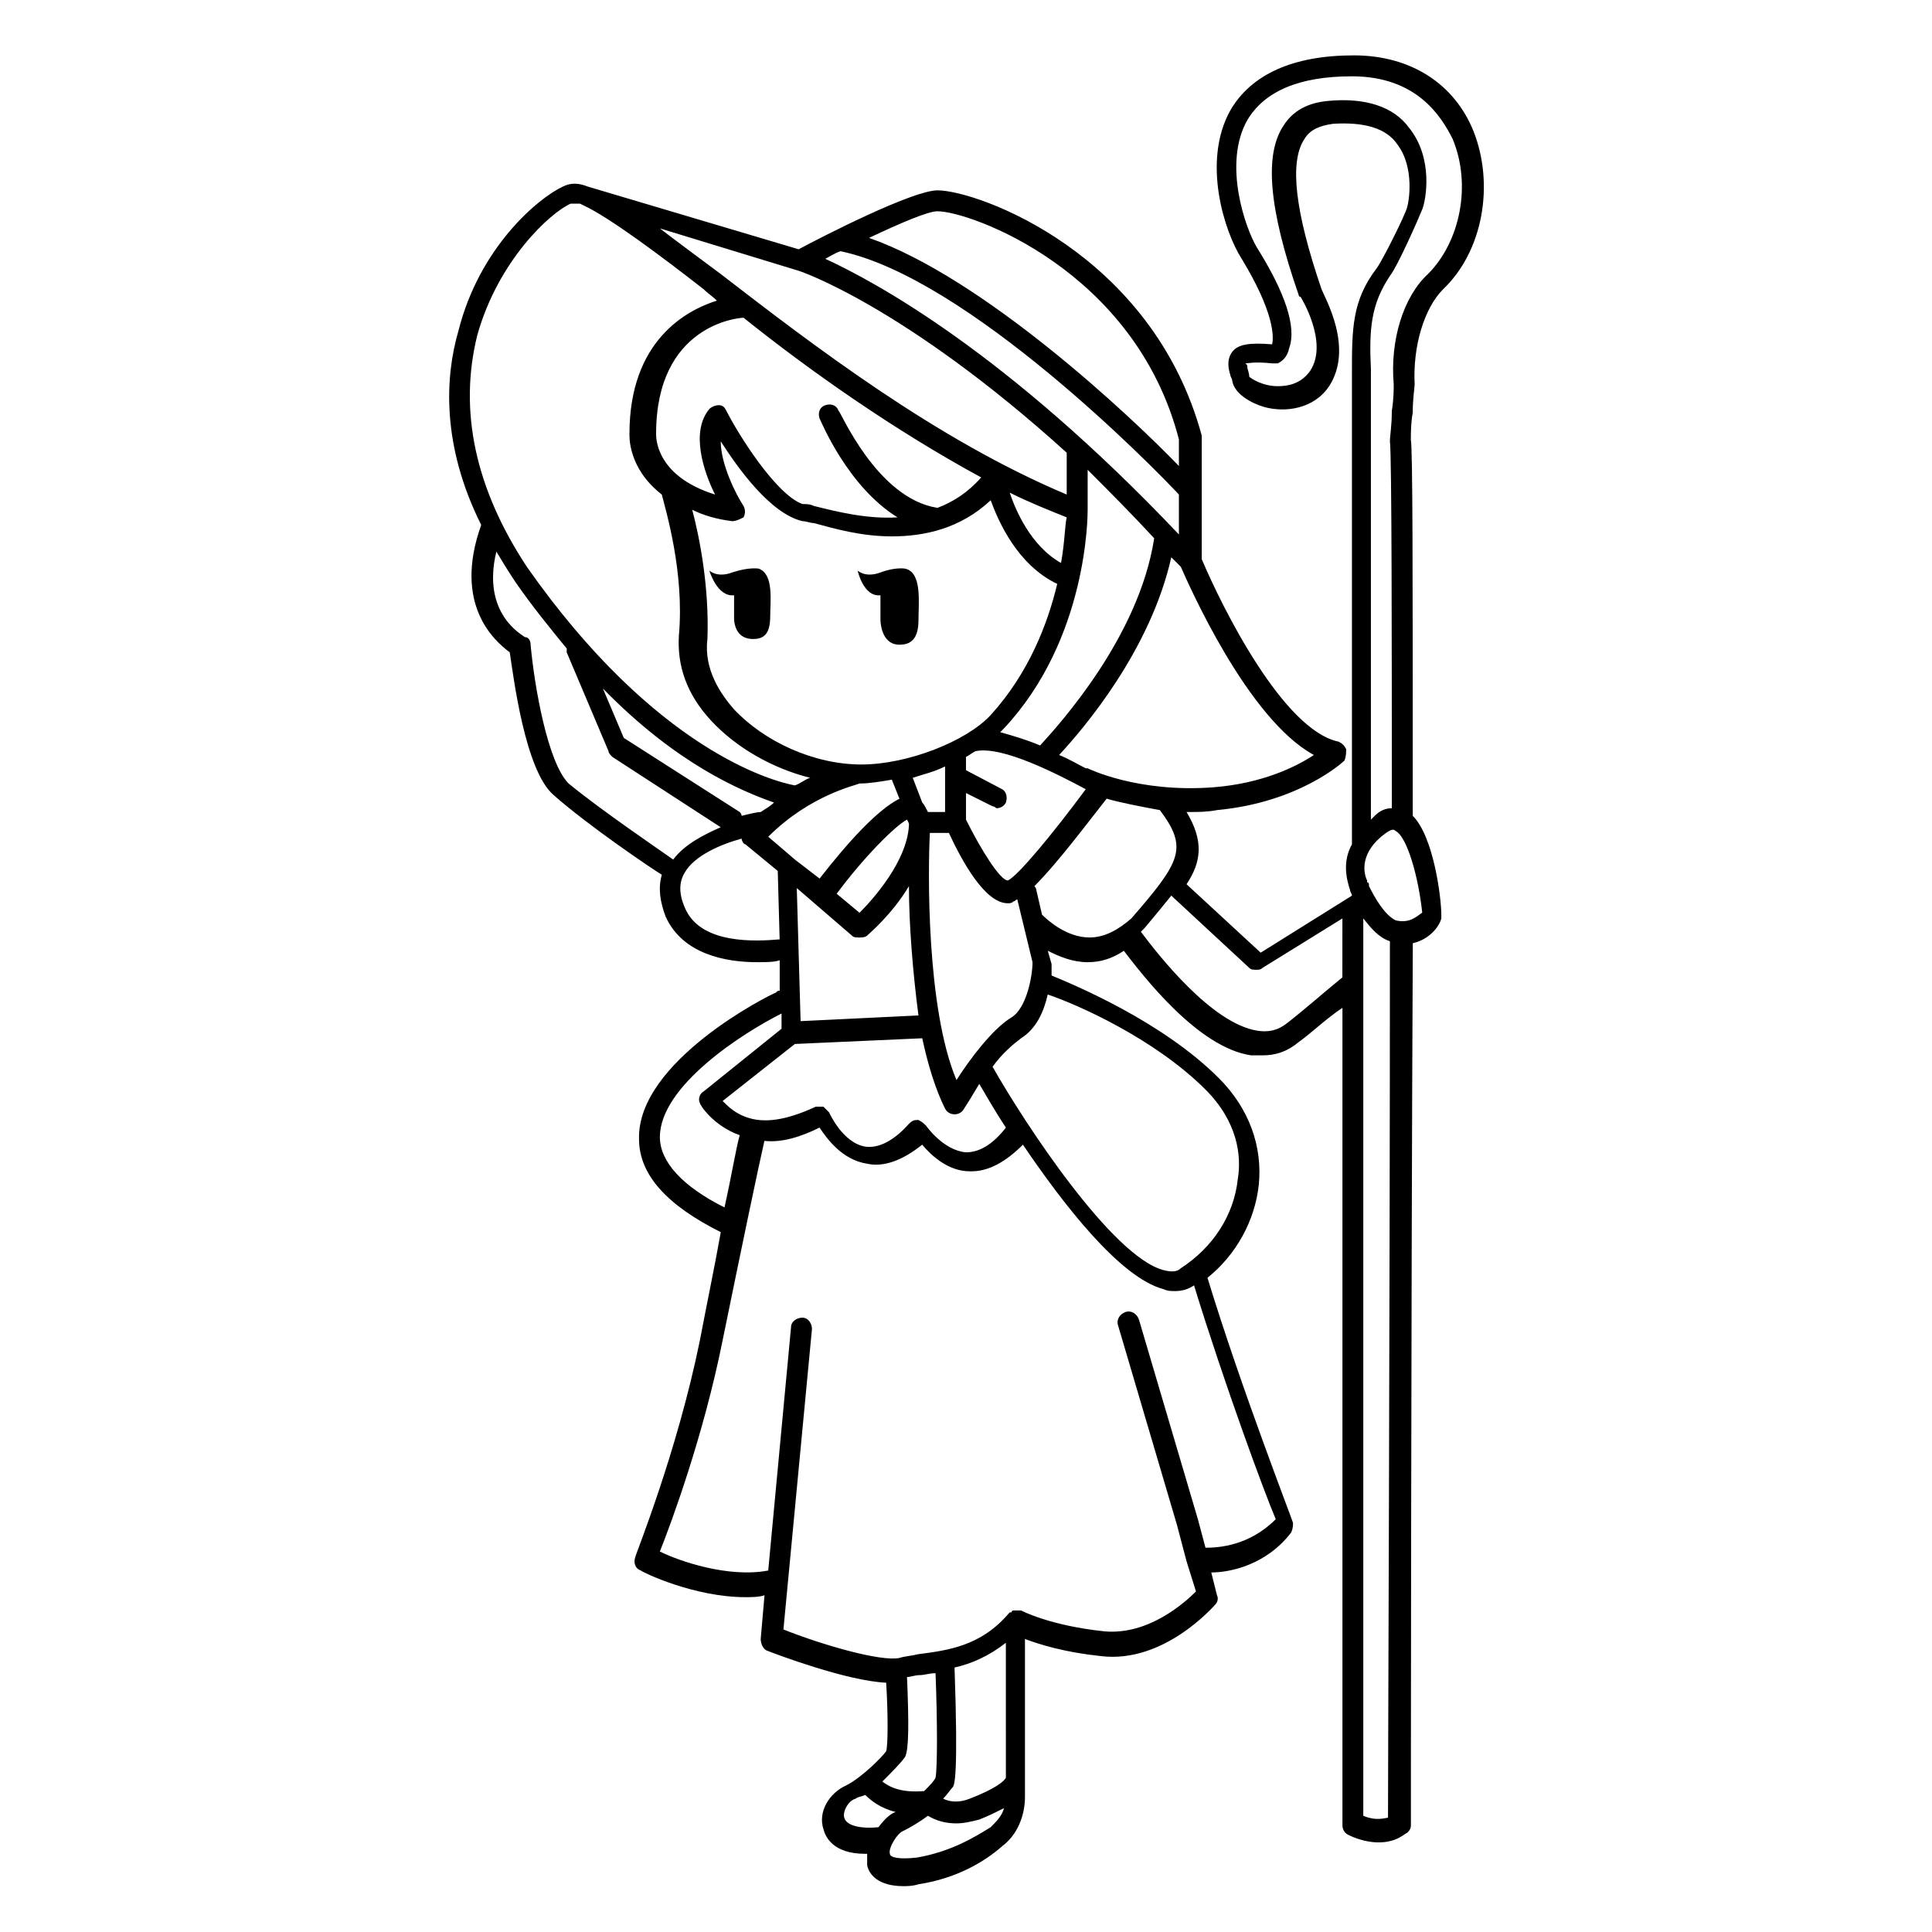 <?xml version="1.0" encoding="UTF-8"?>
<!-- Uploaded to: ICON Repo, www.iconrepo.com, Generator: ICON Repo Mixer Tools -->
<svg fill="#000000" width="800px" height="800px" version="1.1" viewBox="144 144 512 512" xmlns="http://www.w3.org/2000/svg">
 <g>
  <path d="m377.33 301.75v6.551s0 6.551 5.039 6.551c3.023 0 5.039-1.512 5.039-6.551 0-4.535 1.008-12.594-3.527-13.602 0 0-2.519-0.504-6.551 1.008-4.031 1.512-6.047-0.504-6.047-0.504s1.512 7.051 6.047 6.547z"/>
  <path d="m338.54 301.75v5.543s-0.504 6.047 5.039 6.047c3.023 0 4.535-1.512 4.535-6.047 0-4.031 1.008-11.082-3.023-12.594 0 0-2.519-0.504-7.055 1.008-4.031 1.512-6.047-0.504-6.047-0.504s2.016 7.051 6.551 6.547z"/>
  <path d="m518.39 360.2c0-66 0-96.73-0.504-99.754 0-1.008 0-4.535 0.504-7.055 0-4.031 0.504-6.551 0.504-7.559-0.504-10.078 2.519-20.152 7.559-25.191 10.578-10.078 13.602-27.711 8.062-41.816-5.039-12.594-16.625-20.152-31.738-20.152-16.121 0-27.207 5.039-32.746 14.609-7.559 13.602-1.512 32.242 3.023 39.297 8.566 14.105 8.566 20.656 8.062 22.672-6.047-0.504-9.07 0-10.578 2.016-1.512 2.016-1.008 4.535-0.504 6.047 0 0.504 0.504 1.008 0.504 1.512 0.504 3.527 5.039 6.047 8.566 7.055 5.543 1.512 13.098 0.504 17.129-5.543 6.551-10.078-1.008-23.176-2.016-25.695-7.055-20.656-8.566-33.754-4.535-39.801 1.512-2.519 4.031-3.527 7.559-4.031 8.062-0.504 14.105 1.008 17.129 5.543 4.535 6.047 3.023 15.113 2.519 16.625-0.504 2.016-6.551 14.105-8.062 16.121-6.551 8.566-6.551 16.121-6.551 27.711v124.44 0.504c-2.519 4.535-1.512 9.07-0.504 12.09 0 0.504 0.504 1.008 0.504 1.512l-24.184 15.113-19.648-18.137c4.031-6.047 4.535-11.586 0-19.145h1.008c2.016 0 4.535 0 7.055-0.504 21.664-2.016 33.25-12.594 33.754-13.098 0.496-1.008 0.496-2.519 0.496-3.023-0.504-1.008-1.008-1.512-2.016-2.016-14.609-3.023-30.73-35.266-36.273-48.367v-32.242-0.504c-13.102-48.363-59.453-64.988-70.031-64.988-6.551 0-30.23 12.09-36.777 15.617l-55.922-16.625c-2.519-1.008-4.535-1.008-6.551 0-6.551 3.023-22.168 16.121-27.711 38.289-3.527 12.09-4.535 30.23 6.047 51.387-7.559 21.16 3.527 30.734 7.559 33.758 1.008 6.551 4.031 31.234 11.586 37.785 9.07 8.062 26.199 19.648 28.719 21.16-1.008 3.527-0.504 7.055 1.008 11.082 4.535 10.078 16.121 12.09 24.184 12.09 2.519 0 4.535 0 6.047-0.504v8.062c-0.504 0-0.504 0-1.008 0.504-1.512 0.504-36.777 18.137-36.273 38.793 0 9.574 7.559 17.633 21.664 24.688-1.512 8.566-3.527 18.137-5.543 28.719-6.047 29.727-17.129 56.93-17.129 57.434-0.504 1.512 0 3.023 1.512 3.527 0.504 0.504 14.105 7.055 27.711 7.055 1.512 0 3.527 0 5.039-0.504l-1.008 11.586c0 1.008 0.504 2.519 1.512 3.023 2.519 1.008 21.16 8.062 31.738 8.566 0.504 8.062 0.504 16.625 0 18.137-1.008 1.512-6.551 7.055-10.578 9.07-4.535 2.016-7.559 7.055-6.047 11.586 0.504 2.016 2.519 6.551 11.082 6.551h0.504v3.023c0.504 2.519 3.023 5.543 9.574 5.543 1.008 0 2.519 0 4.031-0.504 10.078-1.512 17.633-6.047 22.168-10.078 4.031-3.023 6.047-8.062 6.047-13.098v-41.816c4.031 1.512 10.578 3.527 20.152 4.535 16.625 2.016 29.727-13.098 30.23-13.602 0.504-0.504 1.008-1.512 0.504-2.519l-1.512-6.047c5.039 0 14.609-2.016 21.16-10.578 0.504-1.008 0.504-2.016 0.504-2.519s-13.602-35.266-22.672-64.992c7.559-6.047 12.594-15.113 13.602-24.688 1.008-10.078-2.519-20.152-10.578-28.215-15.113-15.113-38.289-24.688-44.336-27.207v-2.519-0.504l-1.008-3.527c3.023 1.512 6.551 3.023 10.578 3.023 3.527 0 6.551-1.008 9.574-3.023 5.039 6.551 19.648 25.695 33.754 27.711h3.023c3.527 0 6.551-1.008 9.574-3.527 3.527-2.519 7.055-6.047 11.586-9.07v216.64c0 1.008 0.504 2.016 1.512 2.519 3.023 1.512 6.047 2.016 8.062 2.016 5.039 0 7.055-2.519 7.559-2.519 0.504-0.504 1.008-1.008 1.008-2.016 0 0 0-128.47 0.504-233.77 4.535-1.008 7.055-4.535 7.559-6.551v-1.008c-0.016-4.527-2.027-20.652-7.57-26.191zm-6.047-143.08c2.016-2.519 7.559-15.113 8.566-17.633 1.008-2.519 3.023-13.602-3.527-21.664-4.031-5.543-11.59-8.062-21.664-7.055-5.039 0.504-9.07 2.519-11.586 6.551-5.039 7.559-4.031 21.664 4.031 44.84 0 0 0 0.504 0.504 0.504 0 0 7.559 12.09 2.519 19.648-2.519 3.527-6.047 4.031-8.566 4.031-4.031 0-7.055-2.016-7.559-2.519 0-1.008-0.504-2.016-0.504-2.519 0-0.504 0-0.504-0.504-1.008 0.504 0 2.519-0.504 7.055 0h1.512c1.008-0.504 2.519-1.512 3.023-4.031 2.016-5.543-1.008-14.609-8.566-26.703-3.023-5.039-9.07-22.168-2.519-33.754 4.535-7.559 13.602-11.586 27.711-11.586 17.129 0 23.68 10.578 26.703 16.625 5.039 12.09 2.016 27.207-6.551 35.77-6.551 6.047-10.078 17.633-9.07 29.223 0 1.008 0 4.031-0.504 7.055 0 4.031-0.504 6.551-0.504 8.062 0.504 3.527 0.504 56.426 0.504 97.234-1.512 0-3.023 0.504-4.535 2.016-0.504 0.504-0.504 0.504-1.008 1.008v-119.41c-0.504-10.578 0-17.129 5.039-24.684zm-20.152 126.96c-4.535 3.023-13.602 7.559-26.703 8.566-20.152 1.512-33.25-5.039-33.25-5.039h-0.504c-2.016-1.008-4.535-2.519-7.055-3.527 6.551-7.055 24.184-27.711 29.727-52.395 1.008 1.008 1.512 1.512 2.519 2.519 2.016 4.535 17.633 40.305 35.266 49.875zm-74.562 54.918c0 3.527-1.512 12.09-5.543 14.609-5.039 3.023-11.082 11.082-14.609 16.625-8.062-19.145-7.559-55.922-7.055-65.496h5.039c3.527 7.559 9.574 18.641 15.617 18.641 0.504 0 1.008 0 1.512-0.504 0.504 0 0.504-0.504 1.008-0.504zm-75.07 41.312c-3.527-1.008-5.543-3.023-7.055-4.535l19.145-15.113 33.754-1.512c1.512 7.055 3.527 13.602 6.047 18.641 0.504 1.008 1.512 1.512 2.519 1.512 1.008 0 2.016-0.504 2.519-1.512 1.008-1.512 2.519-4.031 4.031-6.551 1.512 2.519 4.031 7.055 7.055 11.586-3.527 4.535-7.055 6.551-10.578 6.551-6.047-0.504-10.578-7.055-10.578-7.055-0.504-0.504-1.008-1.008-2.016-1.512-1.008 0-1.512 0-2.519 1.008-4.031 4.535-8.062 6.551-11.586 6.047-6.047-1.008-9.574-9.07-9.574-9.07l-1.512-1.512h-2.016c-6.551 3.027-12.598 4.539-17.637 3.027zm-2.516-81.113-30.734-19.648-5.543-13.098c19.648 20.152 36.777 27.207 45.344 30.23-1.008 1.008-2.016 1.512-3.527 2.519-1.008 0-3.023 0.504-5.039 1.008 0.004-0.004 0.004-0.508-0.5-1.012zm31.738-7.559c2.519 0 5.543-0.504 8.566-1.008l2.016 5.039c-6.047 3.023-14.105 12.09-21.16 21.16l-6.551-5.039-7.055-6.047c11.086-11.082 23.176-13.602 24.184-14.105zm-44.336-72.547c3.023 1.512 6.551 2.519 10.578 3.023 1.008 0 2.016-0.504 3.023-1.008 0.504-1.008 0.504-2.016 0-3.023-2.016-3.023-6.047-11.082-6.047-17.129 4.535 7.055 13.098 19.145 21.664 21.16 1.008 0 2.016 0.504 3.023 0.504 5.543 1.512 12.594 3.527 20.656 3.527 8.566 0 18.137-2.016 26.199-9.574 2.016 5.543 7.055 17.129 17.633 22.168-2.519 10.578-7.559 23.68-17.633 34.762-6.551 7.055-22.168 13.098-34.258 13.098-12.594 0-25.695-6.047-33.754-14.609-3.527-4.031-8.062-10.578-7.055-18.641 0.504-13.602-2.016-26.703-4.031-34.258zm76.578-8.566c-3.527 4.031-7.559 6.551-11.586 8.062-16.121-2.519-25.695-25.695-26.199-25.695-0.504-1.512-2.016-2.016-3.527-1.512-1.512 0.504-2.016 2.016-1.512 3.527 0.504 1.008 7.559 18.137 20.656 26.199-8.062 0.504-16.121-1.512-22.168-3.023-1.008-0.504-2.016-0.504-3.023-0.504-7.051-2.519-17.125-18.641-20.148-24.688-0.504-1.008-1.008-1.512-2.016-1.512-1.008 0-2.016 0.504-2.519 1.008-5.039 6.047-1.512 16.625 1.512 22.672-16.121-5.039-15.617-15.617-15.617-16.121 0-28.719 21.664-30.73 23.176-30.73 17.633 14.102 39.801 29.723 62.973 42.316zm-37.281-59.953c33.754 7.055 83.129 57.434 89.68 64.488v10.578c-45.848-48.363-80.609-67.004-93.711-73.051 1.008-0.504 2.519-1.512 4.031-2.016zm83.129 76.074c-4.031 26.199-25.191 49.375-30.23 54.914-3.527-1.512-7.055-2.519-10.578-3.527l1.008-1.008c22.168-23.68 22.168-56.426 22.168-57.938v-10.578c5.543 5.543 11.586 11.59 17.633 18.137zm-55.418 72.551h-4.535c-0.504-1.008-1.008-2.016-1.512-2.519l-2.519-6.551c3.023-1.008 5.543-1.512 8.566-3.023zm-22.672 26.699-6.047-5.039c7.055-9.574 15.617-18.137 18.641-19.648l0.504 1.008v0.504c-0.504 9.574-9.57 19.648-13.098 23.176zm53.402-92.699c-8.062-4.535-12.09-14.105-13.602-18.641 5.039 2.519 10.078 4.535 15.113 6.551-0.504 2.012-0.504 6.547-1.512 12.09zm-55.418 98.746c0.504 0.504 1.008 0.504 2.016 0.504 0.504 0 1.512 0 2.016-0.504 0.504-0.504 6.551-5.543 11.082-13.098 0 10.078 1.008 22.672 2.519 34.258l-31.234 1.512-1.008-35.266zm41.312-14.609c-2.016 0-7.055-8.062-11.082-16.121v-7.055l7.055 3.527c0.504 0 1.008 0.504 1.008 0.504 1.008 0 2.016-0.504 2.519-1.512 0.504-1.512 0-3.023-1.008-3.527l-9.574-5.039v-3.527c1.008-0.504 1.512-1.008 2.519-1.512 7.055-1.512 21.664 6.047 29.223 10.078-8.57 11.586-18.141 23.176-20.66 24.184zm45.344-116.89v7.055c-13.098-13.602-51.891-49.879-82.121-60.457 8.566-4.031 15.617-7.055 18.137-7.055 8.566 0 52.395 15.621 63.984 60.457zm-101.27-44.836c0.504 0 28.719 9.574 71.539 48.367v11.082c-34.762-14.609-67.512-39.801-91.691-58.441-6.047-4.535-11.586-8.566-16.121-12.09zm-84.641 17.129c5.543-19.648 19.145-32.242 24.688-34.762h2.016 0.504l1.008 0.504c6.551 3.023 20.152 13.098 31.738 22.168 1.008 1.008 2.519 2.016 3.527 3.023-8.062 2.519-23.176 10.578-23.176 35.266 0 0.504-0.504 9.07 8.566 16.121 1.008 4.031 6.047 20.656 4.535 37.281-0.504 8.062 2.016 15.617 8.566 22.672 6.551 7.055 16.121 12.594 26.199 15.113-1.512 0.504-2.519 1.512-4.031 2.016-5.543-1.008-36.777-9.07-71.039-57.938-13.605-20.656-18.141-41.312-13.102-61.465zm14.105 82.121c0-1.008-0.504-2.016-1.512-2.016-0.504-0.504-11.586-6.047-7.559-22.672 1.512 2.519 3.023 5.039 5.039 8.062 4.535 6.551 9.07 12.09 13.602 17.633v1.008l11.082 26.199c0 0.504 0.504 1.008 1.008 1.512l28.719 18.641c-4.535 2.016-9.574 4.535-12.594 8.566-3.527-2.519-19.145-13.098-27.711-20.152-5.539-5.547-9.066-25.699-10.074-36.781zm40.809 69.523c-1.512-3.527-1.512-6.551 0-9.07 2.519-4.535 9.574-7.559 15.113-9.07 0 0.504 0.504 1.512 1.008 1.512l8.566 7.055 0.504 18.137c-6.047 0.508-21.16 1.516-25.191-8.562zm-6.547 60.961c0-13.602 22.168-27.711 32.242-32.746v4.031l-20.656 16.625c-1.008 0.504-1.512 2.016-1.008 3.023 0 0.504 3.527 6.047 10.578 8.566-1.008 3.527-2.016 10.078-4.031 19.145-11.082-5.543-17.125-12.094-17.125-18.645zm64.988 164.24c1.008-2.016 1.008-9.07 0.504-21.16 1.008 0 2.016-0.504 3.527-0.504 1.008 0 2.519-0.504 4.031-0.504 0.504 12.594 0.504 25.191 0 27.711-0.504 1.008-1.512 2.016-3.023 3.527-6.047 0.504-9.07-1.008-11.082-2.519 2.519-2.519 5.035-5.039 6.043-6.551zm26.703 5.543c-0.504 1.008-3.023 3.023-9.574 5.543-2.519 1.008-5.039 1.008-7.055 0 1.008-1.008 2.016-2.519 2.519-3.023 0.504-0.504 1.512-3.023 0.504-31.738 4.535-1.008 9.07-3.023 13.602-6.551zm-42.824 10.582c-0.504-1.512 1.008-4.535 3.023-5.039 0.504-0.504 1.512-0.504 2.519-1.008 1.512 1.512 4.031 3.527 8.062 4.535-1.512 0.504-3.023 2.016-4.535 4.031-5.039 0.5-8.566-0.508-9.07-2.519zm19.145 10.578c-4.535 0.504-7.055 0-7.055-1.008-0.504-1.512 2.016-5.543 3.527-6.047 2.016-1.008 4.535-2.519 6.551-4.031 2.519 1.512 5.039 2.016 7.559 2.016 2.016 0 4.031-0.504 6.047-1.008 2.519-1.008 4.535-2.016 6.551-3.023-0.504 2.016-2.016 3.527-3.527 5.039-4.035 2.519-10.582 6.551-19.652 8.062zm76.578-82.121-2.016-7.559-15.617-52.898c-0.504-1.512-2.016-2.519-3.527-2.016-1.512 0.504-2.519 2.016-2.016 3.527l15.617 52.898 2.519 9.574 2.519 8.062c-3.023 3.023-12.594 11.586-24.184 10.578-14.609-1.512-22.168-5.543-22.168-5.543h-0.504-0.504-0.504-0.504s-0.504 0-0.504 0.504h-0.504c-7.559 9.07-16.625 10.078-24.184 11.082-2.016 0.504-3.527 0.504-5.039 1.008-5.039 1.008-20.656-3.527-30.73-7.559l7.559-79.602c0-1.512-1.008-3.023-2.519-3.023s-3.023 1.008-3.023 2.519l-6.047 64.488c-10.578 2.016-23.68-2.519-28.719-5.039 3.023-7.559 11.586-30.73 16.625-55.922 5.039-24.688 9.574-46.352 11.082-52.898 4.535 0.504 9.574-1.008 14.609-3.527 2.016 3.023 6.047 8.566 12.594 9.574 4.535 1.008 9.574-1.008 14.609-5.039 2.519 3.023 7.055 7.055 12.594 7.055h0.504c4.535 0 9.07-2.519 13.602-7.055 10.578 15.617 25.695 35.266 37.281 38.289 1.008 0.504 2.016 0.504 3.023 0.504 2.016 0 3.527-0.504 5.039-1.512 8.062 26.199 18.641 54.914 21.664 61.969-7.039 7.055-15.102 7.559-18.629 7.559zm0-121.42c8.566 8.566 9.574 17.633 8.566 23.68-1.008 9.574-6.551 18.137-15.113 23.68-1.008 1.008-2.519 1.008-4.535 0.504-13.602-3.527-36.777-38.793-45.344-53.906 2.519-3.527 5.543-6.047 7.559-7.559 4.031-2.519 6.047-7.055 7.055-11.586 7.555 2.516 28.211 11.586 41.812 25.188zm-30.73-40.305c-6.047 0-11.082-4.535-12.594-6.047l-1.512-6.547c0-0.504-0.504-1.008-0.504-1.008 6.551-6.551 15.113-18.137 19.145-23.176 3.527 1.008 8.566 2.016 14.105 3.023 7.559 10.078 5.543 13.602-7.559 28.719-3.523 3.019-7.051 5.035-11.082 5.035zm67.008 10.578c-5.543 4.535-10.078 8.566-14.609 12.09-2.519 2.016-5.039 2.519-8.062 2.016-12.09-2.016-26.199-20.152-30.73-26.199 0.504-0.504 1.008-1.008 1.008-1.008 2.519-3.023 5.039-6.047 7.055-8.566l20.656 19.145c0.504 0.504 1.008 0.504 2.016 0.504 0.504 0 1.008 0 1.512-0.504l21.16-13.098zm5.539 222.18v-237.8c2.016 2.519 4.031 5.039 7.055 6.047 0 98.746-0.504 217.64-0.504 232.26-0.504 0-3.023 1.004-6.551-0.504zm8.566-237.3c-3.023-1.512-5.543-6.047-7.055-9.07 0-0.504 0-1.008-0.504-1.008v-0.504c-1.008-2.016-2.016-7.559 5.039-12.594 1.512-1.008 2.016-1.008 2.519-0.504 3.023 1.512 6.047 12.09 7.055 21.664-1.008 0.504-3.023 3.023-7.055 2.016z"/>
 </g>
</svg>